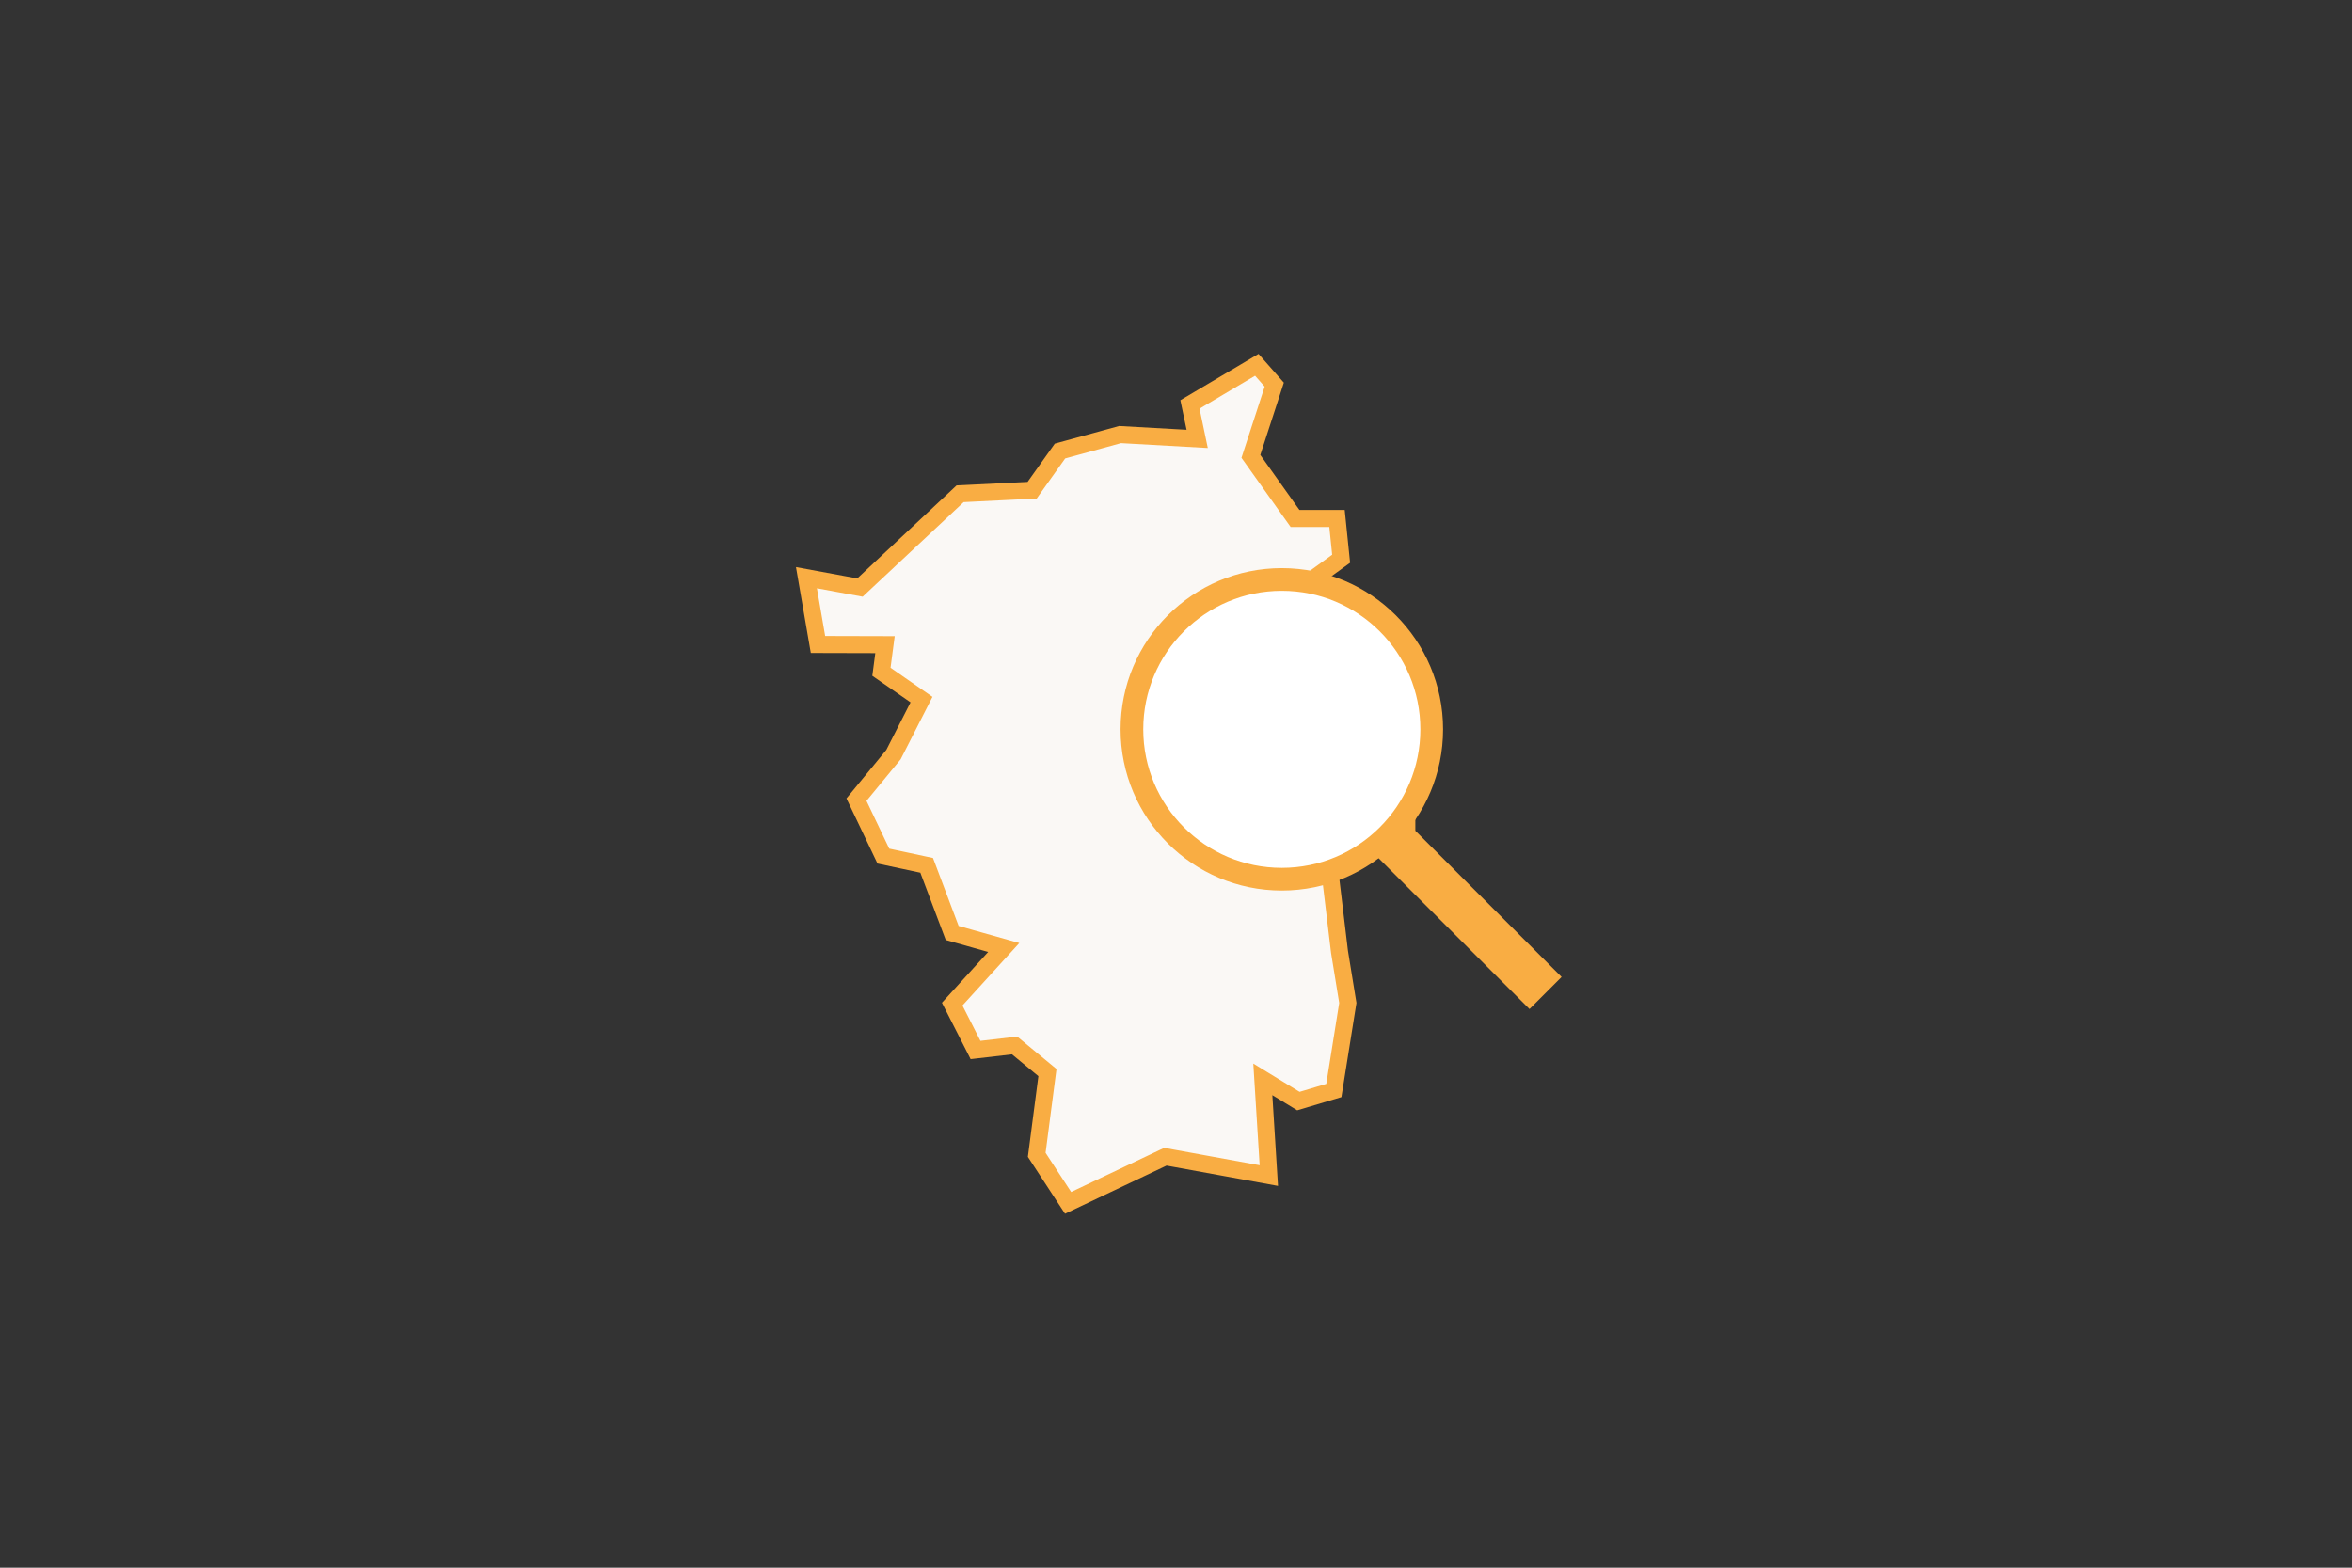 <svg xmlns="http://www.w3.org/2000/svg" viewBox="0 0 1200 800"><rect x="0" y="0" width="1200" height="800" fill="#333333" stroke="none"/><defs><style>.cls-1,.cls-3{fill:#faf8f5;}.cls-1,.cls-2,.cls-3{stroke:#f9ad43;stroke-miterlimit:10;}.cls-1{stroke-width:8.69px;}.cls-2{fill:#fff;stroke-width:11.58px;}.cls-3{stroke-width:23.16px;}</style></defs><g id="Ebene_3" data-name="Ebene 3"><polygon class="cls-1" points="607.12 206.39 641.23 186.17 650.13 196.28 638.21 232.88 660.73 264.57 682.15 264.57 684.25 285.13 655.8 305.71 671.68 318.9 665.68 359.11 695.25 376.3 695.25 388.68 717.77 407.24 717.77 419.24 680.86 416.74 677.25 434.26 683.42 485.7 687.67 511.8 680.53 556.49 662.45 561.89 644.3 550.81 647.36 599.9 594.58 590.28 544.94 613.83 528.94 589.32 534.41 547.34 517.67 533.51 497.72 535.82 485.81 512.41 512.11 483.51 485.81 476.1 472.79 441.59 450.69 436.86 436.97 408.06 455.85 385.09 470.15 357.01 449.71 342.81 451.53 328.97 417.34 328.88 411.45 294.79 438.76 299.83 489.85 251.98 526.6 250.16 540.81 230.17 571.48 221.76 610.81 223.97 607.12 206.39"/><circle class="cls-2" cx="653.99" cy="372.18" r="76.48"/><line class="cls-3" x1="707.43" y1="425.62" x2="788.55" y2="506.74"/></g></svg>